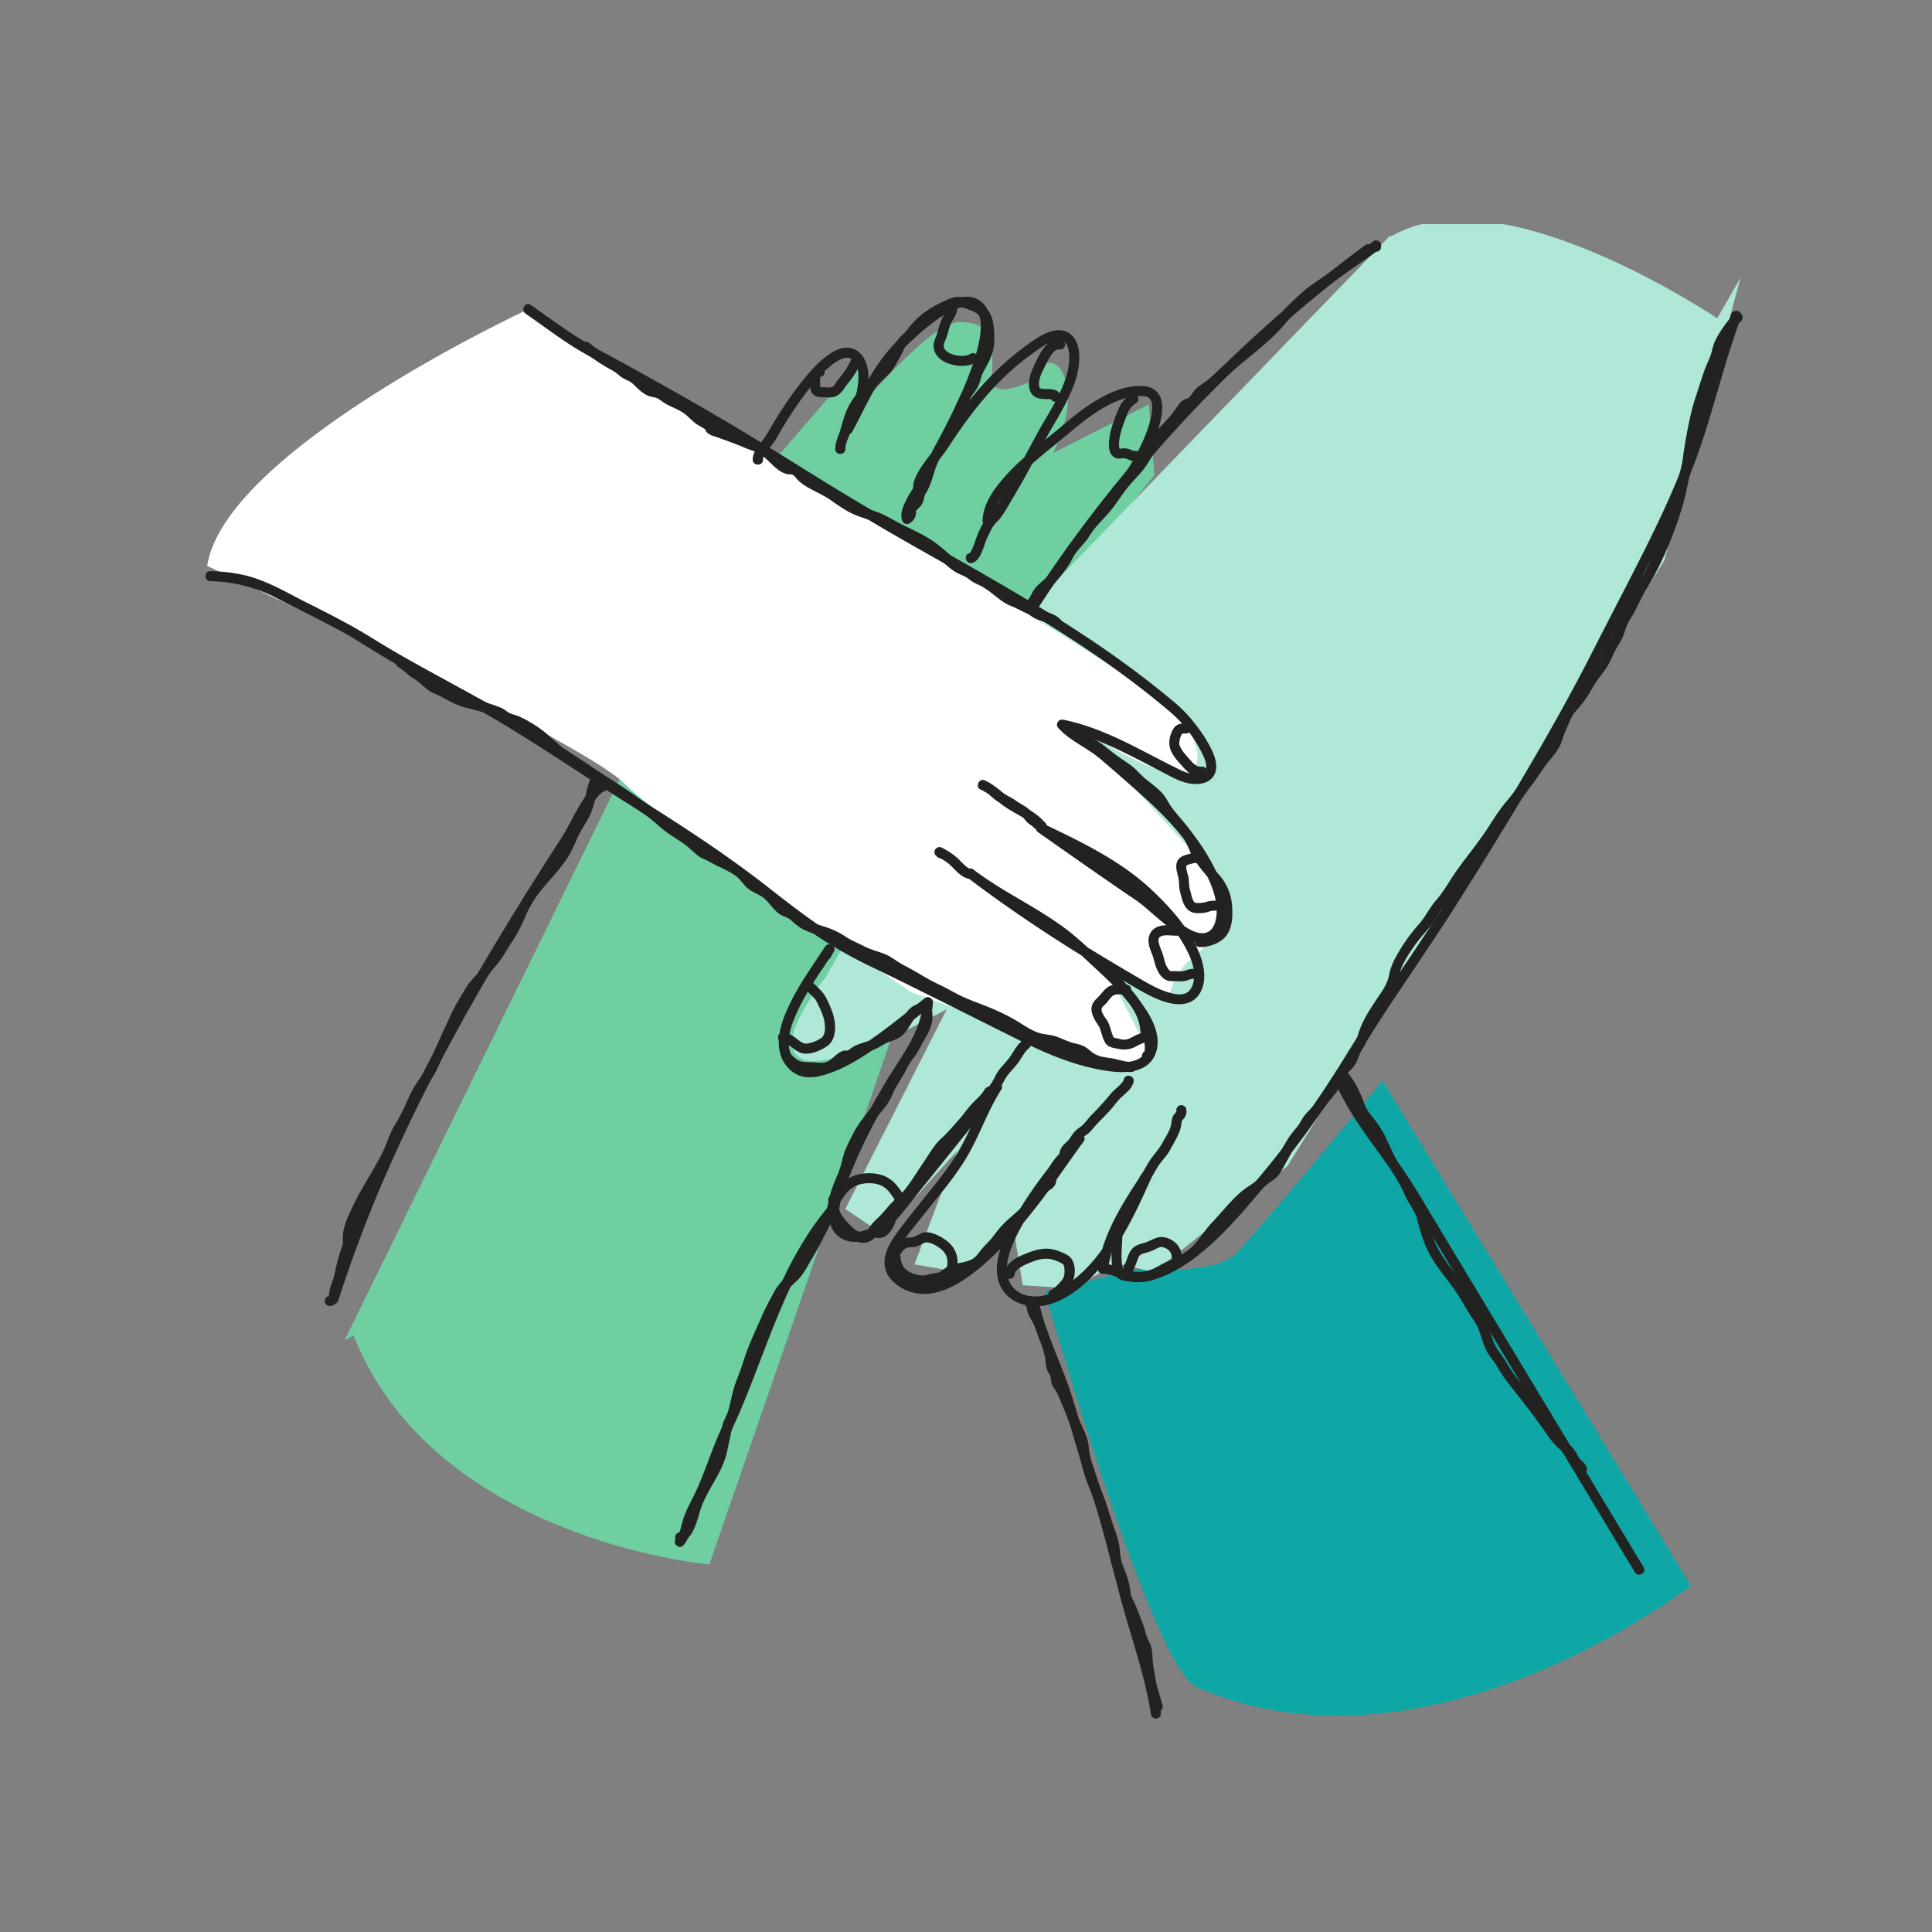 <svg xmlns="http://www.w3.org/2000/svg" width="181" height="181" fill="none"><rect width="100%" height="100%" fill="#808080" stroke="none"/><g clip-path="url(#a)"><path fill="#0FA6A6" d="M112.082 158.049c-4.212-1.848-14.207-37.066-14.207-37.066l8.726-2.112s7.13.634 9.175-1.418c2.043-2.053 13.748-16.211 13.748-16.211l28.889 47.311s-24.541 19.057-46.331 9.496Z"/><path fill="#6FCFA1" stroke="#6FCFA1" stroke-miterlimit="10" d="M33.398 124.424 73.36 42.936l6.728-7.763.94 3.145s6.457-7.55 8.764-7.63c2.306-.082 2.831.84 2.644 4.395-.19 3.555 4.569.986 4.569.986s1.285-3.305 2.335-.354-1.814 7.859-1.814 7.859l9.664-4.902.449 5.675-11.193 13.965-30.334 87.708s-25.614-2.423-32.714-21.596Z"/><path fill="#AFE8D9" stroke="#AFE8D9" stroke-miterlimit="10" d="M130.235 22.787 97.689 56.453 77.797 91.796s-5.677 7.029-1.64 7.104c4.037.077 13.735-5.598 13.735-5.598l-10.054 19.794 2.727 1.836 8.504-9.401-4.713 12.535 3.881.668 5.172-3.964.836 5.164 3.933.261 4.491-2.334 3.311.767 12.244-9.711 35.242-56.625 5.821-21.605c-.002.004-20.917-14.422-31.052-7.9Z"/><path fill="#fff" d="M19.405 53.019s35.076 16.355 39.047 20.346c3.972 3.99 26.867 19.567 26.867 19.567s17.637 6.502 19.138 6.768c1.501.265 3.281-.939 3.281-.939l-4.105-7.928 5.902 2.605s.208-2.267 2.518-3.997c3.38-2.536 1.592-7.534 1.592-7.534l-12.611-13.816s6.852 4.675 9.63 4.392c2.779-.282 1.207-3.76-.379-5.84-1.588-2.082-60.806-37.664-60.806-37.664S21.092 42.12 19.405 53.02Z"/><path fill="#222221" d="M127.905 22.958a129.805 129.805 0 0 0-7.054 5.615 129.43 129.43 0 0 0-6.582 6.036 128.8 128.8 0 0 0-6.169 6.506 129.991 129.991 0 0 0-5.697 6.919 127 127 0 0 0-5.8 8.21c-.331.51.49.982.819.474a125.997 125.997 0 0 1 10.651-14.143 128.646 128.646 0 0 1 12.556-12.569 126.98 126.98 0 0 1 6.876-5.58c.292-.22.586-.439.88-.657.205-.152.309-.406.17-.643-.119-.2-.443-.322-.65-.168ZM77.83 89.678a5.41 5.41 0 0 1 .283-.514c.322-.517-.489-.982-.819-.474-1.034 1.597-2.156 3.132-3.032 4.827-.834 1.615-1.776 3.758-1.037 5.573.311.762.961 1.449 1.759 1.71.707.231 1.501.115 2.199-.085 1.942-.551 3.716-1.734 5.35-2.88a64 64 0 0 0 2.795-2.09c.597-.468 1.312-1.05 1.843-1.457l-.713-.406c-.148 2.898-2.168 5.242-3.578 7.644-1.615 2.754-3.13 5.607-4.268 8.591-.465 1.219-1.052 2.594-.952 3.925.095 1.251.921 2.195 2.216 2.295 1.341.106 2.566-.619 3.512-1.495 1.12-1.04 2.022-2.323 2.975-3.508l7.377-9.176-.745-.57c-1.211 1.894-1.941 4.031-3.037 5.987-1.142 2.039-2.742 3.832-4.182 5.666-.73.929-1.483 1.855-2.136 2.838-.558.841-.973 1.876-.671 2.888.326 1.093 1.554 1.89 2.63 2.14 2.21.516 4.369-.854 6.004-2.172 2.161-1.744 3.967-3.909 5.656-6.093 1.492-1.928 2.832-3.959 4.278-5.919.316-.429-.393-.973-.745-.57-1.778 2.033-3.491 4.136-4.932 6.422-.68 1.081-1.325 2.206-1.823 3.382-.42.997-.735 2.103-.625 3.194.257 2.526 2.842 3.511 5.079 2.795 2.278-.732 4.094-2.656 5.466-4.526 1.634-2.223 2.778-4.753 3.902-7.255.245-.546-.476-.989-.819-.474-1.808 2.727-3.652 5.572-4.181 8.856-.047.295.122.596.457.594.766-.004 1.414.378 2.121.611.675.222 1.336.202 2.026.07 1.368-.261 2.652-.92 3.792-1.698 2.497-1.705 4.517-4.003 6.456-6.289 2.301-2.712 4.471-5.502 6.463-8.445 2.168-3.206 4.11-6.552 6.26-9.77 2.168-3.247 4.372-6.464 6.451-9.768a511.786 511.786 0 0 0 6.137-9.97c1.999-3.35 3.936-6.738 5.762-10.186 1.783-3.367 3.496-6.775 5.232-10.168 1.702-3.326 3.345-6.691 4.676-10.184 1.376-3.608 2.286-7.372 3.466-11.042.302-.938.614-1.875.935-2.808l-.931-.124-.023.322c-.043.603.904.601.948 0l.023-.322c.042-.555-.766-.602-.931-.124-1.258 3.653-2.244 7.38-3.421 11.058-1.137 3.553-2.676 6.964-4.33 10.308-1.638 3.309-3.374 6.57-5.042 9.864-1.747 3.45-3.62 6.838-5.564 10.18-3.861 6.636-7.907 13.196-12.223 19.55-1.097 1.615-2.196 3.227-3.254 4.868-1.025 1.59-1.992 3.214-3.006 4.809-2.014 3.168-4.147 6.272-6.529 9.183-1.873 2.29-3.785 4.611-5.98 6.605-1.068.968-2.225 1.864-3.519 2.516-.61.307-1.253.55-1.922.695a3.322 3.322 0 0 1-2.06-.166c-.663-.26-1.287-.515-2.013-.512l.457.595c.517-3.211 2.318-5.965 4.086-8.63l-.819-.474c-1.732 3.856-3.642 8.267-7.363 10.644-.951.608-2.096 1.067-3.246.879-1.03-.168-1.831-.841-2.038-1.87-.195-.961.097-1.992.451-2.882.434-1.091 1.043-2.133 1.659-3.132 1.433-2.328 3.16-4.458 4.96-6.513l-.745-.57c-2.718 3.683-5.176 7.556-8.533 10.723-1.434 1.355-3.32 2.984-5.403 3.102a3.266 3.266 0 0 1-2.358-.811c-.739-.645-.728-1.516-.3-2.355.507-.987 1.284-1.871 1.962-2.742 1.532-1.97 3.266-3.877 4.528-6.035 1.187-2.027 1.926-4.279 3.194-6.261.282-.442-.404-.994-.745-.57l-6.109 7.599c-1.01 1.256-2.007 2.524-3.032 3.769-.771.935-1.664 1.97-2.852 2.374-.61.209-1.4.301-1.949-.114-.409-.311-.526-.834-.528-1.317-.004-1.277.59-2.59 1.05-3.757 1.112-2.829 2.568-5.558 4.124-8.171 1.5-2.524 3.477-4.943 3.633-7.994.017-.327-.428-.624-.713-.406-2.763 2.118-5.44 4.507-8.661 5.93-1.204.533-2.767 1.031-3.683-.221-1.02-1.396-.1-3.507.56-4.853.896-1.829 2.1-3.465 3.204-5.17l-.818-.473a5.432 5.432 0 0 0-.283.513c-.257.536.56 1.014.825.467Z"/><path fill="#222221" d="M49.24 29.386c1.377.951 2.713 1.96 4.115 2.874 1.443.94 2.983 1.717 4.492 2.545 3.125 1.711 6.241 3.448 9.308 5.26 5.936 3.51 11.718 7.258 17.71 10.676 5.685 3.239 11.431 6.386 16.867 10.031 2.757 1.85 5.428 3.826 7.954 5.978 1.153.982 2.129 2.274 2.824 3.61.256.49.646 1.26.432 1.79-.06.149-.256.27-.493.324-.638.15-1.25-.043-1.825-.32-2.89-1.392-5.646-3.07-8.701-4.102a19.121 19.121 0 0 0-2.304-.625c-.467-.096-.785.429-.461.786 1.105 1.22 2.674 1.821 3.912 2.877a203.795 203.795 0 0 1 4.077 3.568c2.189 1.975 4.198 4.106 5.589 6.717.587 1.104 1.137 2.334 1.241 3.594.066.787-.076 2.205-1.05 2.427-.881.201-1.914-.583-2.574-1.057-.883-.636-1.677-1.38-2.507-2.082-1.361-1.15-2.934-2.083-4.397-3.099a903.607 903.607 0 0 1-5.692-3.98l-.477.813c3.154 1.507 6.413 3.025 9.101 5.291 1.833 1.546 3.565 3.416 4.7 5.534.493.918.953 2.043.747 3.104-.087.448-.29.929-.736 1.126-.447.2-.989.102-1.442-.02-1.114-.301-2.124-.91-3.11-1.488a226.07 226.07 0 0 1-4.67-2.791c-3.671-2.27-7.253-4.688-10.695-7.29l-.477.813c3.424 2.575 7.452 4.221 10.579 7.199 2.03 1.932 4.35 3.8 5.68 6.31.474.892.923 2.222.142 3.086-.718.795-2.126.68-3.082.56-2.56-.32-5.113-1.335-7.414-2.466-4.54-2.233-9.038-4.548-13.59-6.758-2.095-1.018-4.132-2.054-6.064-3.362-1.857-1.258-3.614-2.65-5.384-4.023-3.777-2.93-7.767-5.51-11.813-8.057-4.079-2.567-8.051-5.299-12.189-7.77-4.17-2.493-8.545-4.624-12.671-7.193-2.006-1.25-4.079-2.297-6.19-3.356-1.947-.976-3.78-2.107-5.934-2.584a15.53 15.53 0 0 0-3.063-.345c-.61-.013-.61.928 0 .94a13.88 13.88 0 0 1 6.268 1.611c2.107 1.11 4.277 2.116 6.356 3.277 1.077.602 2.1 1.288 3.156 1.924 1.073.645 2.157 1.27 3.25 1.881 2.16 1.21 4.361 2.348 6.508 3.578 4.293 2.458 8.366 5.253 12.536 7.904 4.175 2.654 8.396 5.225 12.32 8.24 1.803 1.385 3.573 2.809 5.427 4.127a40.941 40.941 0 0 0 6.008 3.535c4.67 2.25 9.285 4.606 13.926 6.913 2.496 1.241 5.152 2.375 7.921 2.832 1.199.198 2.57.322 3.695-.239 1.105-.55 1.515-1.773 1.338-2.934-.217-1.428-1.12-2.697-2.007-3.798-.979-1.215-2.103-2.31-3.246-3.372-1.217-1.133-2.411-2.273-3.768-3.243-1.764-1.262-3.68-2.293-5.53-3.425a33.915 33.915 0 0 1-2.688-1.806c-.487-.367-.957.45-.477.812 3.3 2.496 6.728 4.82 10.242 7.009a207.194 207.194 0 0 0 5.047 3.028c1.067.625 2.16 1.278 3.36 1.612 1.09.305 2.325.256 3.004-.77.654-.988.534-2.309.178-3.377-.84-2.506-2.788-4.678-4.694-6.458-2.896-2.705-6.53-4.439-10.076-6.136a.471.471 0 0 0-.477.813 869.382 869.382 0 0 0 8.053 5.613c.589.406 1.207.784 1.757 1.243.885.74 1.726 1.524 2.657 2.209.839.618 1.891 1.326 2.985 1.301 1.122-.024 1.861-.999 2.102-2.01.301-1.27-.05-2.628-.52-3.811-1.074-2.705-2.875-5.04-4.937-7.079-1.524-1.506-3.176-2.874-4.789-4.285-.77-.673-1.526-1.3-2.394-1.847-.839-.53-1.694-1.038-2.367-1.78l-.46.787c3.339.68 6.32 2.35 9.315 3.892 1.222.63 2.507 1.469 3.944 1.17.744-.156 1.269-.687 1.311-1.452.044-.787-.341-1.584-.712-2.254-.434-.784-.969-1.516-1.534-2.212a12.422 12.422 0 0 0-1.662-1.672 82.827 82.827 0 0 0-4.037-3.185c-5.42-4.02-11.282-7.386-17.15-10.712-2.974-1.685-5.951-3.363-8.883-5.12-3.108-1.86-6.16-3.813-9.255-5.696a294.801 294.801 0 0 0-9.578-5.556 361.018 361.018 0 0 0-4.888-2.683c-1.545-.831-2.997-1.785-4.424-2.8-.697-.497-1.39-.997-2.096-1.485-.502-.338-.976.476-.48.82Z"/><path fill="#222221" d="M31.696 121.822a124.043 124.043 0 0 1 3.967-10.646c1.476-3.478 3.1-6.896 4.83-10.257a204.922 204.922 0 0 1 5.63-10.182 318.39 318.39 0 0 1 6.247-10.139c.44-.687.913-1.36 1.32-2.065.25-.435.478-.883.713-1.325a26.74 26.74 0 0 1 .937-1.638c.293-.465.543-.854.94-1.215.034-.032.07-.062.106-.092-.082.067.034-.023.053-.036.038-.025.078-.045.117-.068.067-.035-.092.028.03-.01.58-.18.332-1.088-.251-.906-.46.143-.817.502-1.113.867a12.086 12.086 0 0 0-1.037 1.543c-.551.948-1.01 1.952-1.605 2.874a340.263 340.263 0 0 0-6.39 10.244 217.12 217.12 0 0 0-5.81 10.317 159.758 159.758 0 0 0-4.996 10.363 127.636 127.636 0 0 0-4.154 10.754c-.152.455-.3.91-.445 1.367-.188.578.727.826.911.25Zm39.785-78.75c0-.354.351-.775.598-1.086.24-.304.483-.603.67-.944a41.138 41.138 0 0 1 1.76-2.84c.407-.598.879-1.255 1.288-1.772.444-.56.91-1.106 1.42-1.608a10.34 10.34 0 0 1 .746-.666c.033-.025.065-.047.097-.072.053-.037.104-.075.16-.11a3.771 3.771 0 0 1 .528-.305l.09-.042c-.01.006-.1.04-.022.01a2.6 2.6 0 0 1 .353-.106l.085-.015c-.011.002-.118.004-.042.006.055.002.112-.008.167-.008.046 0 .191.029.036-.003.053.01.106.018.157.033.082.023.122.05.053.014.046.022.091.045.135.071.028.019.154.119.045.026.052.044.101.087.148.136.087.092.165.201.245.357.062.122.127.318.167.512.038.184.055.361.058.583.004.256-.011.512-.041.766a9.27 9.27 0 0 1-.326 1.465 13.11 13.11 0 0 1-1.02 2.485c-.286.534.53 1.01.819.474 1.49-2.78 2.744-5.798 5.054-8.034.683-.66 1.386-1.3 2.129-1.89.81-.644 1.789-1.33 2.752-1.635a3.536 3.536 0 0 1 .5-.122c.106-.02-.013-.006.093-.012.106-.005.212-.011.318-.005.027.002.15.015.1.007-.037-.005.101.02.135.03.046.012.09.027.133.042.108.034-.019-.015.053.022.047.025.095.051.14.08.036.022.144.108.061.037.066.054.123.117.184.177.081.08-.025-.044.02.024.03.043.06.085.086.13l.059.107c.011.023.07.162.024.05a2.845 2.845 0 0 1 .15.545c.004.026.01.052.013.079a4.623 4.623 0 0 1 .015.826 6.85 6.85 0 0 1-.07.667c-.168 1.08-.498 2.135-.871 3.16a33.656 33.656 0 0 1-1.119 2.692 76.198 76.198 0 0 1-1.595 3.224c-.414.794-.876 1.576-1.24 2.395-.296.665-.457 1.376-.716 2.055-.1.262-.224.538-.404.758l.745.096a.929.929 0 0 1-.074-.116c.043.075.007.022-.008-.032-.013-.045-.015-.126-.01-.03a1.926 1.926 0 0 1-.001-.149c0-.026.004-.05.006-.077-.002.019-.02.096 0 .006.01-.05.02-.096.032-.143.026-.1.081-.254.104-.309.178-.427.506-.916.802-1.324.292-.404.534-.7.845-1.099.36-.46.665-.96.991-1.446 1.615-2.4 3.385-4.693 5.57-6.612a24.99 24.99 0 0 1 1.727-1.386c.584-.427 1.196-.895 1.865-1.168a3.038 3.038 0 0 1 .555-.166c.105-.02-.004-.01.099-.013.05-.002.098-.006.148-.004.034 0 .18.015.07-.002a.957.957 0 0 1 .127.027c.028.007.184.066.072.015.074.032.142.073.208.118-.077-.054-.01-.007.021.025.036.037.072.073.106.113-.06-.072-.002-.002.02.032.022.035.045.071.064.109.024.043.045.088.066.133-.04-.09.011.034.023.068.03.09.055.182.076.275l.032.167c.004.017.013.092.002.006.003.03.007.058.009.088.021.235.027.47.015.707-.024.493-.11.954-.263 1.47-.457 1.538-1.321 2.94-2.125 4.318-.896 1.54-1.69 3.134-2.568 4.686-.434.767-.898 1.516-1.342 2.278-.29.496-.538 1.038-.924 1.47-.065.074-.19.2-.237.236-.055.041-.118.08-.179.11-.056.029-.028.016-.12.04l.598.454c.008-.416.12-.873.301-1.289.205-.472.516-.965.836-1.398.717-.97 1.602-1.82 2.5-2.622.872-.778 1.784-1.506 2.69-2.244.926-.754 1.817-1.551 2.795-2.244 1.16-.82 2.441-1.57 3.859-1.837a4.663 4.663 0 0 1 1.252-.063c-.077-.01.046.01.063.014.04.009.078.02.117.03.021.005.126.043.054.015-.072-.028.024.011.045.022l.082.047c.077.042.032.027.011.004.038.04.081.077.121.117.07.07-.006-.012-.002-.004.015.03.04.058.057.088l.044.083c-.002-.007.047.083 0 0 .021.068.045.134.062.203l.021.102c.012.056.013.101.004.011.007.081.015.16.017.241a3.838 3.838 0 0 1-.034.62c.011-.097-.002.008-.008.048a5.057 5.057 0 0 1-.055.293 9.214 9.214 0 0 1-.341 1.197c-.074.214-.155.426-.241.637-.087.215-.13.318-.238.551-.374.82-.802 1.618-1.283 2.38-.201.32-.414.634-.639.937-.025.031-.049.065-.074.097-.032.044.021-.026.021-.028-.013.017-.027.036-.042.053a3.764 3.764 0 0 1-.152.182c-.085.1-.174.198-.269.29l-.108.102c-.017.014-.038.03-.055.047-.051.052.105-.076.021-.017-.208.146-.307.41-.17.643.121.205.437.316.648.17.534-.377.929-.947 1.292-1.477a18.96 18.96 0 0 0 1.376-2.374c.425-.862.806-1.759 1.056-2.686.199-.738.358-1.58.142-2.333-.214-.75-.82-1.174-1.586-1.243-1.499-.137-3.017.485-4.287 1.217-1.291.741-2.445 1.685-3.575 2.645-.856.727-1.747 1.416-2.604 2.144-1.002.852-1.984 1.744-2.835 2.748-.758.895-1.484 1.92-1.744 3.081a4.143 4.143 0 0 0-.098.807c-.006.31.307.529.599.453.669-.17 1.12-.769 1.468-1.322.393-.623.75-1.272 1.126-1.905.982-1.652 1.84-3.364 2.777-5.038.89-1.591 1.886-3.132 2.547-4.838.417-1.078.661-2.264.483-3.42-.146-.953-.762-1.801-1.806-1.818-.627-.01-1.245.257-1.78.558-.733.416-1.412.94-2.077 1.456-2.48 1.926-4.501 4.306-6.288 6.868-.457.656-.89 1.328-1.338 1.988-.04.058-.082.115-.123.171l-.06.077c.031-.037-.064.083-.083.108-.17.214-.339.43-.508.647-.35.453-.69.918-.968 1.418-.248.448-.497.978-.47 1.503.011.242.076.49.224.688.163.217.532.354.744.096.486-.594.713-1.326.939-2.046.104-.331.2-.67.34-.988.186-.42.42-.822.632-1.226.69-1.317 1.38-2.636 2.013-3.98.904-1.92 1.764-3.922 2.181-6.007.19-.948.337-2.03.011-2.968-.324-.933-1.146-1.54-2.156-1.499-1.134.047-2.203.67-3.11 1.296-.933.642-1.795 1.38-2.622 2.152a17.348 17.348 0 0 0-2.733 3.235c-.907 1.396-1.645 2.89-2.405 4.368a62.15 62.15 0 0 1-.583 1.114l.818.474c.421-.789.768-1.622 1.04-2.47.296-.922.526-1.919.47-2.891-.047-.832-.323-1.69-1.032-2.194-.457-.325-1.037-.372-1.567-.222-.603.172-1.132.544-1.608.937-.559.463-1.057.995-1.527 1.546-1.016 1.193-1.912 2.487-2.745 3.811a37.065 37.065 0 0 0-.917 1.537c-.19.339-.413.636-.652.94-.375.478-.788 1.009-.79 1.645.017.603.965.603.965-.002Zm6.041 70.079c-2.832 3.38-4.621 7.452-6.224 11.512-.806 2.04-1.566 4.1-2.392 6.134-.393.963-.8 1.92-1.238 2.862-.542 1.165-.997 2.363-1.45 3.565-.25.664-.502 1.328-.784 1.979-.283.649-.61 1.271-.925 1.903a8.275 8.275 0 0 0-.633 1.658c-.114.449-.214 1.015-.53 1.35-.418.442.251 1.108.67.666.686-.726.663-1.774 1.048-2.641.25-.564.55-1.106.82-1.661.29-.591.545-1.198.787-1.808.47-1.177.883-2.375 1.372-3.545.433-1.035.927-2.045 1.363-3.079 1.698-4.03 3.051-8.204 4.971-12.141 1.05-2.153 2.271-4.245 3.816-6.088.163-.196.193-.474 0-.666-.17-.168-.506-.198-.671 0Zm31.228 47.256c-.396-2.65-1.185-5.217-1.95-7.779-.747-2.496-1.389-5.019-2.051-7.539a114.784 114.784 0 0 0-1.054-3.808c-.373-1.249-.809-2.475-1.22-3.713-.806-2.426-1.435-4.905-2.24-7.332-.89-2.682-2.214-5.208-2.84-7.975-.132-.591-1.048-.341-.913.25a24.075 24.075 0 0 0 1.126 3.549c.47 1.187.991 2.351 1.415 3.557.848 2.398 1.479 4.863 2.243 7.287.388 1.236.839 2.449 1.228 3.685a92.214 92.214 0 0 1 1.088 3.794c.674 2.526 1.29 5.069 2.029 7.579.846 2.87 1.78 5.729 2.224 8.696.037.252.358.389.583.329.271-.075.37-.327.332-.58Zm45.234-13.577-5.615-9.32-5.592-9.279-5.615-9.321c-.933-1.546-1.863-3.092-2.796-4.64-.883-1.465-1.736-2.951-2.695-4.368-1.77-2.612-3.807-5.073-5.255-7.889a17.652 17.652 0 0 1-.491-1.03c-.103-.234-.446-.286-.648-.17-.243.141-.273.41-.171.644 1.272 2.896 3.281 5.4 5.093 7.973.945 1.343 1.796 2.737 2.644 4.142l2.795 4.641 5.616 9.32 5.615 9.32 5.591 9.279.705 1.17c.313.521 1.132.049.819-.472Z"/><path fill="#222221" d="M54.581 32.824a16.192 16.192 0 0 0 2.225 1.569c.366.212.747.382 1.068.658.17.147.344.292.543.403.184.101.383.176.565.282.322.186.569.485.84.732.309.28.652.534 1.054.665.218.072.46.074.67.166.171.073.325.194.473.3.358.259.742.443 1.146.623.385.174.752.365 1.08.63.341.28.631.614.993.868.154.107.319.195.482.29.085.048.17.097.254.152.028.019.055.041.085.058.02.017.038.032.057.05-.038-.069-.047-.078-.026-.031-.016.198.305.42.447.493.214.109.453.162.676.242.846.305 1.685.6 2.512.954.405.173.841.301 1.237.495.32.158.597.368.86.607.582.529 1.233 1.317 2.066 1.404.152.015.296-.01.425.077.14.094.25.252.362.378.271.303.612.543.963.748.728.424 1.499.74 2.193 1.223.763.532 1.484 1.06 2.355 1.409.848.34 1.735.547 2.546.976.394.21.777.437 1.173.642.404.21.826.383 1.236.587.801.398 1.633.84 2.327 1.408.673.55 1.257 1.21 1.998 1.676.364.23.784.352 1.146.587.177.113.332.254.512.363.193.117.4.21.605.305.74.352 1.315.884 1.965 1.37.328.244.67.449 1.052.6.4.157.766.362 1.152.55.192.093.387.168.565.285.154.101.296.216.459.3.326.172.682.262 1.03.373.325.104.592.24.812.504.163.196.5.168.67 0 .196-.194.166-.468 0-.666-.26-.312-.604-.515-.983-.66-.305-.119-.633-.179-.934-.307-.35-.15-.635-.415-.988-.571-.419-.188-.805-.433-1.232-.604a4.655 4.655 0 0 1-1.01-.53c-.303-.219-.582-.467-.875-.697a6.117 6.117 0 0 0-1.06-.69 8.02 8.02 0 0 1-1.158-.666c-.352-.252-.767-.378-1.14-.592-.363-.21-.677-.484-.984-.762-.67-.608-1.329-1.17-2.104-1.642-.798-.488-1.641-.854-2.472-1.276-.807-.41-1.565-.904-2.426-1.205-.871-.305-1.757-.544-2.545-1.037-.737-.46-1.399-1.03-2.174-1.433-.69-.36-1.474-.643-2.003-1.234-.275-.307-.557-.623-.987-.692-.179-.03-.37.002-.535-.075a2.422 2.422 0 0 1-.5-.337c-.59-.491-1.098-1.09-1.782-1.456-.386-.207-.813-.327-1.219-.497-.43-.178-.852-.374-1.288-.545-.425-.166-.863-.292-1.29-.45a10.83 10.83 0 0 0-.587-.205c-.041-.013-.083-.03-.127-.04-.024-.005-.155-.039-.06-.001.038.015.026.058.002-.013a.675.675 0 0 0-.148-.258c-.27-.305-.677-.463-1.014-.68-.343-.22-.61-.552-.927-.808a5.344 5.344 0 0 0-1.135-.705c-.385-.177-.78-.339-1.128-.581-.373-.262-.709-.478-1.163-.574a1.908 1.908 0 0 1-.965-.5c-.296-.27-.565-.569-.897-.794-.34-.234-.733-.346-1.05-.621-.345-.301-.716-.499-1.114-.724a14.28 14.28 0 0 1-2.18-1.505c-.195-.164-.477-.19-.67 0-.17.165-.198.498 0 .662ZM55.9 73.6c.474-.093.62-.496.562-.925-.054-.38-.558-.41-.793-.207-.284.247-.43.623-.534.973-.112.376-.2.76-.279 1.143-.095.457-.193.909-.402 1.33-.212.427-.47.83-.71 1.24-.478.816-.783 1.72-1.263 2.534-.432.737-1.012 1.384-1.57 2.027-.567.653-1.142 1.306-1.627 2.022-.508.749-.819 1.575-1.192 2.391-.373.818-.893 1.55-1.36 2.318a15.1 15.1 0 0 1-.725 1.11c-.256.346-.566.646-.824.99-.247.332-.442.69-.73.988a5.944 5.944 0 0 0-.813 1.038c-.5.822-1.004 1.646-1.412 2.52-.432.925-.853 1.854-1.275 2.781-.404.886-.753 1.827-1.278 2.651-.252.396-.532.773-.784 1.17a10.05 10.05 0 0 0-.632 1.213c-.388.846-.76 1.693-1.262 2.483s-.728 1.713-1.145 2.545c-.45.899-.96 1.766-1.47 2.633-.495.841-.984 1.689-1.393 2.575-.398.862-.87 1.825-.872 2.792 0 .197.023.402-.01.6-.04.244-.15.485-.225.72a17.74 17.74 0 0 0-.385 1.4c-.106.457-.17.916-.337 1.354-.137.357-.267.688-.31 1.068-.016.156-.014.185-.05.324-.002.009-.029.088-.002.021-.015.037-.027.024-.01.028.023.005-.024-.004-.007.005-.023-.013.138-.045-.014-.022-.253.037-.392.354-.331.579.074.269.33.367.584.329.36-.054.6-.355.693-.688.044-.154.057-.316.074-.476.002-.021.025-.199.01-.109.013-.081.036-.158.06-.237.137-.421.326-.815.412-1.253.094-.493.208-.98.343-1.463.128-.461.339-.922.416-1.394.076-.455-.01-.91.105-1.362.235-.914.678-1.808 1.116-2.641.929-1.766 2.113-3.414 2.849-5.276.165-.418.31-.845.52-1.243.215-.409.484-.787.698-1.197.432-.833.749-1.728 1.215-2.545.465-.812 1.063-1.523 1.452-2.379l1.26-2.773c.421-.918.819-1.849 1.31-2.733.237-.425.487-.843.74-1.258.227-.375.437-.719.744-1.033.324-.33.563-.696.824-1.074.237-.34.531-.63.787-.956.551-.705.968-1.495 1.46-2.242.519-.79.888-1.621 1.262-2.485.337-.78.807-1.484 1.345-2.142.542-.664 1.126-1.29 1.666-1.958.28-.346.557-.7.796-1.076.264-.414.47-.858.673-1.304.195-.43.386-.861.62-1.273.235-.414.494-.813.716-1.234.432-.822.557-1.71.786-2.6.073-.28.14-.622.36-.812-.263-.07-.528-.14-.792-.207-.017-.072.01-.126.082-.162.106-.077.112-.102.019-.07-.25.051-.396.346-.332.58.08.265.34.383.592.335Zm22.653 39.562v-.786h-.948c.059.474-.195.927-.386 1.345-.253.549-.554 1.07-.82 1.612a35.804 35.804 0 0 1-1.779 3.197c-.324.518-.752.905-1.19 1.325a5.173 5.173 0 0 0-1.037 1.418c-.284.551-.591 1.083-.847 1.65-.252.555-.495 1.115-.743 1.672a38.559 38.559 0 0 0-.762 1.798c-.225.583-.402 1.181-.606 1.772-.215.619-.476 1.223-.67 1.847-.177.578-.282 1.172-.431 1.757-.074.284-.148.578-.28.841-.132.273-.27.54-.35.835-.153.57-.256 1.161-.38 1.736-.132.613-.272 1.225-.531 1.8-.237.527-.522 1.031-.806 1.535-.565.997-1.076 1.987-1.4 3.087-.124.419-.256.873-.434 1.245a3.41 3.41 0 0 1-.152.288c-.042.07-.12.184-.125.194-.025.03-.051.06-.078.088-.013.013-.116.107-.085.083.05-.04-.063.039-.057.038a.667.667 0 0 1-.074.039c.05-.021.05-.021-.002-.004-.578.186-.33 1.095.252.907.83-.267 1.194-1.185 1.452-1.934.127-.367.227-.743.341-1.113.146-.472.353-.918.58-1.357.567-1.087 1.262-2.116 1.675-3.276.219-.612.323-1.255.47-1.885.133-.564.19-1.164.452-1.687.286-.572.441-1.172.581-1.793a14.01 14.01 0 0 1 .53-1.834c.458-1.223.822-2.479 1.334-3.681.487-1.149.97-2.325 1.555-3.429.144-.273.302-.536.442-.811.129-.248.256-.508.434-.726.394-.483.921-.843 1.314-1.326.435-.534.737-1.147 1.087-1.736.362-.604.715-1.21 1.02-1.844.309-.641.661-1.26.96-1.905.247-.542.564-1.147.488-1.763-.03-.252-.195-.47-.474-.47a.477.477 0 0 0-.474.47c.002.262 0 .525 0 .787.006.598.954.6.954-.006Z"/><path fill="#222221" d="M73.454 99.446c.308.308.641.605 1.045.778.428.185.86.196 1.32.213.501.019 1 .088 1.498.024.499-.064.878-.301 1.257-.615.14-.116.276-.24.426-.346.072-.05.188-.143.275-.16.057-.01.151.02.22.015.284-.017.504-.178.718-.346.186-.144.387-.24.608-.32.51-.18 1.035-.304 1.513-.57.214-.12.42-.255.638-.368.22-.115.457-.184.69-.27.432-.157.83-.38 1.128-.738.231-.279.415-.59.605-.896.174-.282.34-.553.574-.733a.763.763 0 0 1 .34-.158c.054-.014.09-.014.18-.015.056-.002.185.022.238-.002-.148.068-.288-.185-.35-.264.009.012.02.127.003.014.012.079.023.16.03.24a2.3 2.3 0 0 1-.037.73c-.114.52-.406.963-.67 1.418-.253.439-.433.932-.748 1.334a8.81 8.81 0 0 0-.872 1.326c-.25.474-.512.935-.8 1.388-.27.431-.449.892-.678 1.342-.214.421-.506.784-.813 1.141-.355.412-.703.83-1.026 1.268-.331.45-.635.92-.887 1.418-.257.51-.53 1.035-.737 1.569-.185.476-.26.984-.413 1.471-.15.478-.354.937-.546 1.402-.364.887-.695 1.852-.464 2.817.121.506.41.916.737 1.311.298.358.612.702.98.99.41.32.874.568 1.408.575a1.448 1.448 0 0 0 1.287-.72c.093-.152.169-.301.286-.436.182-.211.385-.401.588-.593.39-.372.707-.798 1.073-1.191.331-.355.727-.639 1.051-1.004.319-.359.597-.753.872-1.146.66-.942 1.287-1.901 1.924-2.859.153-.231.3-.474.47-.692.153-.196.345-.361.53-.527.387-.344.711-.716 1.049-1.106.384-.44.78-.865 1.135-1.331a9.586 9.586 0 0 1 1.02-1.154c.356-.34.697-.696.938-1.128.295-.531-.523-1.005-.819-.474-.228.41-.563.718-.898 1.042-.387.37-.711.781-1.033 1.206-.34.447-.734.85-1.101 1.275a11.82 11.82 0 0 1-1.045 1.078c-.4.359-.693.777-.99 1.222l-.949 1.436c-.557.84-1.1 1.732-1.774 2.49-.324.365-.72.649-1.051 1.005-.347.372-.643.78-1.013 1.132-.358.34-.739.683-.989 1.115-.078.134-.129.277-.265.35-.182.102-.404.075-.593.01-.393-.136-.715-.457-.993-.749-.3-.314-.628-.656-.814-1.051-.375-.807-.01-1.74.296-2.506.178-.446.375-.882.534-1.336.165-.474.249-.97.4-1.448.162-.5.434-.984.666-1.456.239-.489.527-.952.843-1.394.576-.807 1.334-1.495 1.833-2.353.258-.442.415-.929.68-1.367.271-.446.548-.881.79-1.343.232-.444.463-.894.781-1.285.341-.418.567-.87.815-1.341.249-.472.544-.909.747-1.405.197-.484.28-1.024.218-1.543-.046-.376-.099-.809-.597-.852a2.04 2.04 0 0 0-1.052.179c-.663.32-1.004 1.025-1.38 1.612-.183.286-.343.508-.672.68-.415.219-.882.313-1.295.546-.214.12-.42.256-.64.369-.235.12-.493.19-.745.269a7.68 7.68 0 0 0-.741.265c-.249.107-.438.245-.652.405-.04.03-.103.082-.14.094-.1.028-.236-.017-.344.005-.223.045-.435.171-.62.305-.327.237-.627.598-1.01.749-.382.15-.871.07-1.27.043-.403-.026-.83.017-1.218-.113-.313-.105-.603-.378-.85-.624-.422-.435-1.09.23-.663.662Zm10.074 18.426.178.036-.332-.329c.065.195.067.397.099.598.028.184.085.359.153.532.154.39.357.722.69.986.601.476 1.507.801 2.282.737.366-.03.747-.182 1.084-.227.355-.049.673-.091.97-.307.332-.239.643-.435 1.04-.553.365-.109.74-.179 1.106-.284.42-.12.815-.28 1.15-.564.28-.237.484-.548.717-.828.273-.325.585-.617.862-.941.28-.331.525-.688.808-1.017.538-.627 1.188-1.142 1.796-1.697.307-.28.61-.572.868-.899.252-.318.448-.672.679-1.003.115-.163.25-.325.41-.447.162-.124.348-.211.503-.348.175-.156.304-.36.351-.589.042-.201.011-.412.053-.609.078-.377.404-.766.648-1.054.313-.368.664-.703 1.007-1.044l-.671-.666-.364.362c-.432.428.239 1.092.671.665l.364-.361c.432-.429-.237-1.093-.671-.666-.573.567-1.166 1.131-1.581 1.825-.214.357-.347.7-.364 1.117-.006.121.01.22-.064.309-.097.116-.277.18-.398.271-.626.459-.887 1.173-1.384 1.741-.529.604-1.165 1.103-1.757 1.644-.29.266-.568.542-.82.843-.262.312-.493.647-.757.958-.267.316-.572.598-.84.912-.221.261-.41.553-.663.788-.506.472-1.349.493-1.984.694-.402.128-.78.309-1.116.564-.112.085-.239.173-.338.2-.036.009-.138.03-.138.028-.019.004-.161.019-.22.026-.383.051-.758.228-1.145.219a2.784 2.784 0 0 1-1.074-.269c-.337-.16-.622-.371-.777-.715a2.138 2.138 0 0 1-.167-.512c-.036-.226-.036-.453-.108-.673-.05-.151-.167-.296-.332-.329l-.178-.036c-.25-.051-.511.071-.584.329-.056.237.088.532.338.583ZM37.306 62.484c.546.314.954.809 1.501 1.123.518.295.891.754 1.378 1.089.243.167.514.282.783.4.314.142.61.313.913.474.56.3 1.138.569 1.754.729.655.17 1.315.327 1.961.532.313.1.633.2.935.329.27.117.47.325.727.463.267.14.561.205.845.303.32.109.622.28.914.447.552.32 1.084.66 1.57 1.076.467.4.91.832 1.396 1.213.55.433 1.154.783 1.738 1.167 1.198.788 2.386 1.582 3.597 2.349.595.376 1.17.786 1.742 1.196.567.407 1.158.785 1.713 1.208.539.41 1.022.886 1.56 1.294.544.412 1.134.754 1.695 1.142.542.374.976.873 1.512 1.254.216.155.459.219.69.335.307.155.599.335.91.486.574.274 1.163.543 1.696.895.462.307.718.764 1.107 1.142.434.425 1.014.574 1.5.918.482.338.799.869 1.216 1.275.206.201.435.391.708.493.28.105.499.188.728.391.463.408.868.758 1.446 1.003.573.242 1.172.41 1.757.615.64.224 1.149.577 1.727.914.564.327 1.173.596 1.76.882.641.312 1.36.422 1.998.736.582.284 1.075.709 1.66.993.601.291 1.154.664 1.725 1.008.58.35 1.194.611 1.795.92.6.308 1.186.647 1.797.937 1.25.59 2.592.968 3.837 1.576 1.183.577 2.224 1.48 3.488 1.888.564.183 1.163.168 1.722.377.62.231 1.193.485 1.839.645.608.148.97.59 1.491.897.599.354 1.238.346 1.898.478.314.062.614.18.928.246.328.068.662.102.997.111.61.017.61-.923 0-.94-.669-.02-1.258-.27-1.912-.363-.654-.094-1.211-.147-1.748-.563-.227-.177-.447-.378-.703-.517-.286-.158-.604-.235-.921-.307-.646-.148-1.215-.477-1.844-.673-.553-.173-1.14-.147-1.685-.365-.604-.243-1.162-.613-1.713-.954-1.17-.724-2.4-1.25-3.684-1.74-.643-.244-1.284-.487-1.898-.799-.602-.307-1.188-.647-1.798-.939a18.244 18.244 0 0 1-1.717-.916c-.588-.363-1.19-.675-1.797-1.006-.56-.305-1.027-.719-1.624-.96-.647-.26-1.314-.41-1.935-.73-.601-.308-1.234-.556-1.797-.932a7.178 7.178 0 0 0-1.685-.828c-.58-.201-1.184-.355-1.742-.619-.536-.252-.887-.703-1.366-1.038-.239-.167-.512-.207-.762-.338-.247-.132-.447-.394-.627-.6-.4-.46-.776-.915-1.318-1.218-.51-.284-.959-.46-1.334-.921-.373-.461-.75-.832-1.266-1.138-.54-.322-1.116-.578-1.681-.856-.28-.14-.544-.318-.828-.444-.271-.12-.495-.215-.726-.408-.514-.435-.986-.88-1.55-1.257-.55-.367-1.124-.701-1.636-1.123-.536-.442-1.042-.918-1.613-1.318-.557-.392-1.114-.777-1.668-1.174-1.158-.828-2.378-1.552-3.56-2.344-.594-.399-1.186-.805-1.786-1.196-.56-.365-1.134-.696-1.645-1.127-.472-.397-.912-.828-1.392-1.215-.5-.404-1.046-.752-1.607-1.068a7.283 7.283 0 0 0-.88-.427c-.287-.113-.606-.157-.869-.322-.216-.134-.394-.301-.627-.408a10.274 10.274 0 0 0-1.048-.386 27.255 27.255 0 0 0-1.9-.525c-.644-.16-1.226-.417-1.808-.733-.513-.279-1.122-.478-1.593-.82-.236-.172-.436-.386-.654-.576a5.451 5.451 0 0 0-.821-.57c-.508-.3-.887-.773-1.403-1.068-.532-.296-1.01.517-.483.82Zm64.124 7.238c.385.194.766.384 1.117.636.366.263.71.553 1.065.83.373.29.754.567 1.146.834.357.241.726.467 1.032.772.288.288.553.587.869.844.336.273.687.529 1.013.813.303.261.578.538.79.878.235.378.453.753.728 1.104.498.636 1.061 1.223 1.525 1.883.239.34.449.698.616 1.08.167.38.307.775.539 1.123.5.76 1.099 1.447 1.698 2.127.475.542.796 1.27.9 1.98.059.398.047.827.03 1.23-.017.393-.085.782-.295 1.12-.361.585-1.16.817-1.812.811-.611-.004-.611.937 0 .94.746.006 1.548-.233 2.134-.699.688-.547.904-1.45.925-2.285.02-.854-.059-1.665-.398-2.457a4.966 4.966 0 0 0-.658-1.115c-.284-.362-.616-.68-.9-1.043-.277-.353-.561-.713-.808-1.087-.252-.383-.396-.822-.587-1.237-.375-.811-.957-1.505-1.532-2.184-.271-.322-.553-.638-.797-.98-.26-.362-.448-.768-.719-1.123-.557-.732-1.362-1.187-2.026-1.808-.375-.352-.692-.737-1.116-1.04-.455-.324-.927-.62-1.374-.954-.44-.327-.859-.683-1.298-1.014-.419-.316-.863-.558-1.331-.793-.54-.273-1.02.54-.476.814Zm-5.464-12.511c.62.164 1.054-.329 1.34-.803.125-.209.232-.429.36-.636.025-.04.052-.079.078-.118l-.019.026.082-.083c.146-.144.3-.284.45-.42.638-.577 1.145-1.218 1.648-1.91.24-.331.43-.657.61-1.023.169-.348.398-.621.654-.907.275-.307.551-.615.785-.956.217-.318.409-.643.659-.938.51-.602 1.082-1.146 1.567-1.768.493-.632.922-1.31 1.416-1.942.487-.622 1.069-1.16 1.554-1.785.486-.626.829-1.316 1.232-1.992.41-.684.918-1.237 1.469-1.81.284-.293.544-.607.79-.93.12-.156.234-.316.347-.478.091-.13.177-.314.294-.421.123-.111.301-.068.442-.145.168-.092.329-.249.453-.395.229-.271.398-.612.682-.836.305-.24.644-.434.946-.68.312-.256.608-.529.904-.804a38.482 38.482 0 0 1 1.908-1.66c1.298-1.06 2.608-2.1 3.702-3.375.265-.31.515-.63.799-.922.275-.28.571-.543.859-.812.299-.28.58-.578.898-.837.305-.249.639-.463.969-.68.707-.464 1.378-.974 2.068-1.463.729-.517 1.466-1.023 2.198-1.54.354-.252.709-.506 1.058-.766l-.696-.53c-.008.043-.013.086-.021.128-.042.25.067.506.332.579.225.062.542-.077.584-.33l.02-.127c.031-.19-.005-.373-.17-.495-.138-.103-.375-.149-.527-.038-1.287.956-2.627 1.84-3.919 2.784-.605.442-1.225.856-1.843 1.277-.617.422-1.135.92-1.679 1.426a18.317 18.317 0 0 0-1.518 1.584 16.646 16.646 0 0 1-1.49 1.552c-1.152 1.052-2.437 1.952-3.587 3.008-.592.541-1.156 1.134-1.812 1.604-.32.23-.656.41-.91.719-.222.269-.39.611-.684.814.079-.02.159-.043.239-.064-.489.04-.829.254-1.1.655-.242.36-.492.715-.769 1.048-.557.667-1.207 1.23-1.708 1.948-.481.69-.815 1.467-1.3 2.156-.485.686-1.107 1.249-1.632 1.902-.544.679-1.006 1.416-1.54 2.1-.518.665-1.149 1.231-1.672 1.891-.281.356-.495.755-.771 1.11-.254.323-.546.615-.812.93-.293.35-.468.727-.676 1.128-.201.385-.49.731-.749 1.081-.288.39-.603.745-.959 1.075-.31.287-.665.554-.906.908-.167.246-.288.521-.445.773-.087.14-.104.162-.209.27-.01.01-.081.065-.034.033.048-.032-.043.023-.053.026.095-.04.027-.013.006-.013.03-.002.155.011.062-.013-.59-.154-.843.754-.254.91Zm-16.771-15.14c0-.527.29-.999.436-1.495.163-.555.284-1.127.51-1.661.415-.992 1.154-1.8 1.869-2.587.358-.393.716-.765 1.106-1.126.436-.401.717-.871.997-1.385.13-.235.266-.464.385-.705.129-.262.245-.546.423-.779.136-.177.32-.316.477-.474.186-.188.33-.412.499-.615a7.486 7.486 0 0 1 2.164-1.793c.417-.231.857-.46 1.31-.617.386-.133.646-.08 1.075.064.407.138.862.282 1.192.57.352.307.48.79.523 1.238.026.256.028.514.028.77 0 .28.023.571-.017.848-.07.481-.263.944-.493 1.369-.153.284-.32.562-.455.856-.13.282-.214.574-.305.869-.178.58-.606.999-.881 1.53-.3.578-.546 1.19-.802 1.79-.11.256-.172.527-.275.784-.132.339-.238.598-.187.97.034.253.36.39.584.33.274-.075.365-.325.331-.58-.007-.05.07-.191.091-.246.051-.124.106-.246.15-.374.087-.26.17-.514.282-.764.245-.55.453-1.125.758-1.647.133-.228.3-.43.448-.646.174-.254.297-.528.392-.82.085-.267.146-.543.27-.795.128-.266.278-.522.418-.781.267-.497.49-1.029.586-1.588.098-.568.08-1.19.034-1.764-.044-.55-.15-1.129-.459-1.599-.322-.487-.811-.777-1.342-.995-.464-.192-.96-.387-1.47-.41-.484-.02-.927.184-1.356.378-.964.438-1.87.978-2.638 1.714-.371.355-.678.754-.999 1.153-.174.216-.403.38-.583.588-.203.234-.349.5-.486.775-.26.525-.53 1.06-.845 1.554-.293.461-.764.766-1.127 1.164-.867.948-1.807 1.902-2.38 3.063-.31.626-.482 1.292-.67 1.96-.18.641-.515 1.228-.515 1.909 0 .604.947.606.947 0Zm25.003 73.645c-.006 1.012-.141 2.049.017 3.055.115.732.559 1.191 1.311 1.251.756.06 1.615.16 2.352-.062.427-.13.817-.38 1.206-.593.451-.244.917-.411 1.383-.62a6.528 6.528 0 0 0 2.286-1.723c.263-.318.498-.659.743-.992.301-.408.652-.761.995-1.136.659-.72 1.281-1.48 1.986-2.159.673-.649 1.478-1.116 2.183-1.729.294-.256.654-.438.933-.711.328-.323.547-.769.771-1.166.434-.773.823-1.576 1.338-2.3.25-.352.569-.651.809-1.011.264-.393.457-.776.793-1.119.297-.303.549-.634.792-.982.301-.43.633-.814.97-1.217.576-.69.772-1.58 1.429-2.227.309-.303.54-.602.688-1.01.148-.412.285-.734.531-1.098.224-.333.32-.678.438-1.058a7.05 7.05 0 0 1 .57-1.307c.448-.82.99-1.584 1.496-2.368.231-.357.468-.717.625-1.112.159-.398.182-.82.303-1.226.279-.935.925-1.862 1.484-2.652.552-.78 1.266-1.432 1.786-2.233.24-.37.435-.773.716-1.116.305-.372.633-.707.906-1.108.536-.79 1.001-1.615 1.565-2.386.597-.817 1.223-1.612 1.818-2.43.569-.785 1.04-1.622 1.586-2.42.52-.758 1.168-1.43 1.721-2.165a57.005 57.005 0 0 0 1.884-2.612c.483-.725 1.151-1.33 1.535-2.118.182-.375.269-.78.43-1.161.19-.446.385-.89.577-1.336.183-.434.494-.748.798-1.1.322-.37.6-.78.866-1.193.246-.383.453-.79.712-1.166.294-.425.622-.824.912-1.253a6.42 6.42 0 0 0 .616-1.154c.205-.493.476-.918.743-1.377.223-.384.371-.781.5-1.202.129-.424.322-.749.555-1.123.516-.826.859-1.74 1.371-2.568 1.008-1.63 1.838-3.422 2.522-5.212.362-.946.686-1.92.963-2.895.281-.984.432-1.992.688-2.98.256-.987.294-2.027.495-3.028.201-.999.375-2.003.659-2.983.296-1.022.692-2.013 1.014-3.025.139-.436.336-.833.508-1.257.176-.434.22-.902.385-1.339.337-.893 1.025-1.738 1.658-2.441.406-.452-.263-1.118-.671-.666-.638.713-1.22 1.493-1.667 2.34-.196.37-.309.752-.406 1.159-.116.481-.326.891-.514 1.346-.375.913-.644 1.893-.962 2.827-.321.94-.544 1.9-.738 2.875a41.926 41.926 0 0 0-.502 2.985c-.061.493-.178.96-.309 1.437-.133.481-.187.976-.29 1.463-.411 1.928-1.129 3.828-1.961 5.611-.406.867-.751 1.767-1.246 2.589a33.24 33.24 0 0 0-1.366 2.46c-.377.764-.872 1.418-1.12 2.24a4.81 4.81 0 0 1-.548 1.18c-.273.442-.479.882-.686 1.358-.371.846-1.001 1.527-1.511 2.289-.542.81-.987 1.629-1.635 2.368-.603.687-.895 1.531-1.257 2.355-.166.382-.248.796-.436 1.168-.204.407-.494.757-.782 1.104-.605.734-1.107 1.54-1.666 2.307a42.64 42.64 0 0 1-1.789 2.317c-.601.713-1.071 1.465-1.573 2.246-.518.803-1.09 1.569-1.665 2.33-.587.777-1.195 1.547-1.726 2.365-.508.78-.952 1.542-1.569 2.246-.609.692-.988 1.54-1.602 2.235a15.894 15.894 0 0 0-1.694 2.27c-.48.79-.935 1.595-1.101 2.51-.16.86-.705 1.56-1.181 2.277-.487.736-.978 1.475-1.344 2.28-.18.395-.318.796-.441 1.211-.116.392-.378.647-.567.999-.193.355-.224.794-.447 1.13-.243.367-.626.632-.88.999-.241.348-.422.726-.601 1.108-.208.444-.553.753-.854 1.133-.275.346-.505.722-.774 1.072-.276.359-.636.645-.896 1.017-.229.33-.389.693-.648 1.003-.29.342-.569.681-.813 1.059-.484.747-.867 1.55-1.318 2.316-.216.368-.413.66-.769.906-.36.248-.669.544-1.008.817-.355.284-.757.506-1.113.79-.35.278-.675.586-.985.908-.692.715-1.323 1.486-2.009 2.207-.62.652-1.062 1.45-1.691 2.089-.709.721-1.545 1.104-2.451 1.501-.82.358-1.495.935-2.422.952-.384.008-.767-.024-1.15-.047-.379-.021-.544-.049-.616-.449-.172-.947-.008-1.972-.002-2.927.002-.617-.946-.619-.949-.012Z"/><path fill="#222221" d="M162.79 30.196c.61 0 .61-.94 0-.94-.609 0-.611.94 0 .94Zm-65.776 92.019a3.714 3.714 0 0 0-.077-.459c-.288.121-.578.241-.866.363.15.237.12.542.2.806.101.327.294.615.454.914.303.57.492 1.189.72 1.79.117.311.23.61.307.933.072.305.186.616.204.928.02.331.038.639.188.944.123.25.284.433.305.717.025.325.093.607.273.882.085.13.186.25.264.384.1.173.17.366.252.549.276.624.52 1.254.769 1.89.243.623.567 1.21.807 1.832.247.634.249 1.287.389 1.943.136.636.307 1.263.516 1.88.217.647.494 1.266.754 1.898.244.598.407 1.226.603 1.841.221.69.479 1.369.689 2.064.089.295.163.59.203.895.046.348.048.703.114 1.049.121.636.451 1.218.62 1.842.075.284.185.564.227.856.042.299.059.592.163.878.108.296.269.566.398.852.144.32.26.651.379.979.135.364.301.724.417 1.096.106.346.176.702.317 1.038.115.279.305.537.358.836.068.38.06.776.1 1.158.078.721.205 1.454.357 2.162.153.714.449 1.384.559 2.11.072.472.807.423.913 0l.029-.111c.147-.587-.766-.837-.914-.25l-.028.111h.913c-.098-.649-.349-1.243-.504-1.875-.152-.616-.229-1.248-.337-1.872-.114-.651-.019-1.379-.273-1.998-.104-.255-.258-.489-.347-.75-.118-.346-.178-.709-.311-1.052-.244-.632-.47-1.273-.737-1.896-.114-.265-.271-.517-.374-.786-.113-.299-.111-.609-.168-.92-.112-.619-.336-1.23-.569-1.811-.113-.286-.233-.58-.28-.884-.055-.35-.061-.708-.112-1.057-.101-.676-.345-1.323-.567-1.966-.229-.66-.43-1.328-.642-1.994-.199-.623-.472-1.211-.715-1.817a17.799 17.799 0 0 1-.637-1.922 15.983 15.983 0 0 1-.216-.915c-.068-.333-.087-.669-.136-1.006-.099-.685-.423-1.319-.713-1.939-.286-.613-.502-1.249-.764-1.872-.267-.634-.51-1.292-.902-1.858-.087-.128-.16-.239-.182-.395-.02-.171-.019-.345-.062-.512-.082-.307-.326-.544-.404-.845-.045-.178-.025-.37-.043-.553-.021-.212-.08-.406-.133-.611-.087-.34-.148-.683-.275-1.012-.27-.701-.498-1.422-.824-2.101-.148-.307-.372-.594-.474-.922-.112-.351-.091-.703-.298-1.029-.286-.451-.995-.161-.866.363.017.07.034.14.044.209.03.252.197.471.474.471.23-.002.5-.219.471-.473Zm28.554-21.067c.41.44.69 1.004.946 1.542.283.597.438 1.259.8 1.814.385.59.881 1.1 1.255 1.7.384.617.655 1.3.961 1.956.602 1.302 1.512 2.446 2.071 3.766.262.619.662 1.144.959 1.74.146.29.212.604.294.914.095.358.195.715.307 1.067.229.713.517 1.413.891 2.063.346.606.76 1.17 1.18 1.727.427.566.867 1.127 1.257 1.719.413.625.773 1.283 1.171 1.919.205.325.432.64.624.972.17.298.292.614.4.937.223.664.409 1.351.803 1.94.184.272.393.528.58.799.203.293.364.611.559.909.396.611.853 1.179 1.304 1.751.957 1.209 1.903 2.432 2.782 3.7.4.577.798 1.149 1.329 1.617.248.219.514.431.703.704.188.273.315.581.514.846.093.126.197.224.318.326.08.067.152.109.173.186.163.581 1.078.335.913-.25-.089-.316-.299-.487-.532-.698-.232-.209-.341-.527-.504-.786-.38-.61-.99-.992-1.448-1.53-.461-.541-.832-1.162-1.249-1.738a74.439 74.439 0 0 0-1.428-1.894c-.464-.598-.942-1.185-1.4-1.787a14.185 14.185 0 0 1-.635-.888c-.188-.287-.347-.594-.538-.88-.374-.557-.8-1.042-1.033-1.68-.247-.679-.419-1.388-.775-2.024-.188-.333-.417-.645-.622-.97a51.781 51.781 0 0 1-.612-1.005 21.553 21.553 0 0 0-1.196-1.817c-.849-1.142-1.772-2.249-2.316-3.577-.281-.687-.48-1.402-.665-2.119-.177-.675-.503-1.226-.865-1.817-.365-.594-.595-1.258-.942-1.864-.352-.617-.75-1.209-1.097-1.832-.364-.651-.644-1.343-.965-2.014-.322-.672-.718-1.259-1.18-1.844a8.051 8.051 0 0 1-.599-.824c-.182-.299-.277-.632-.404-.955a10.422 10.422 0 0 0-.86-1.736 4.854 4.854 0 0 0-.565-.751c-.408-.444-1.077.222-.664.666Zm-22.854-10.635c.102.367.373.485.646.705.28.228.5.532.729.807.457.55.977 1.042 1.418 1.606.425.542.826 1.14 1.073 1.784.121.316.199.634.235.968.043.416.151.753.332 1.127.03.064.054.124.072.192.005.02.009.043.015.064.024.102-.008-.075 0-.002.011.117.019.235.021.352 0 .07-.002.139-.006.207l-.006.077c-.009.086.025-.096-.007.043-.01.036-.021.14-.027.107-.006-.035-.03.023.008-.01.022-.022.193-.106.121-.091-.25.052-.396.344-.332.58.072.257.332.38.584.328.61-.126.639-.955.608-1.439a2.252 2.252 0 0 0-.229-.88c-.167-.34-.195-.66-.246-1.03-.22-1.56-1.372-2.926-2.413-4.043-.305-.327-.589-.666-.883-1.005a3.664 3.664 0 0 0-.455-.455 2.817 2.817 0 0 0-.279-.197c-.034-.023-.066-.059-.06-.042-.169-.587-1.084-.338-.919.247Zm-29.479 7.138c.722.1 1.173.81 1.87 1.01.648.185 1.425-.112 1.994-.412.286-.15.565-.342.756-.605.231-.32.332-.713.37-1.099.078-.788-.161-1.597-.478-2.312-.157-.355-.316-.745-.542-1.064-.318-.45-.758-.815-1.148-1.202-.432-.427-1.103.237-.671.666.305.303.629.592.917.91.216.239.326.55.466.833.267.542.484 1.129.516 1.737.015.282 0 .575-.118.837-.1.223-.195.287-.443.43a3.252 3.252 0 0 1-.99.369l-.113.019c-.057.004-.112.004-.167.005-.02 0-.095-.01 0 .004a.824.824 0 0 1-.097-.024c-.318-.09-.591-.346-.854-.54-.304-.222-.637-.42-1.016-.47-.254-.036-.508.06-.584.329-.06.22.076.543.332.58Zm5.682 14.683c.35-.624.862-1.143 1.565-1.354.631-.19 1.44-.18 2.01.06.304.128.53.311.75.553.123.136.225.282.33.433.052.077.11.15.16.228.053.077.067.067.057.143-.005.048-.077.178-.132.28-.084.154-.177.304-.254.461-.133.263-.228.545-.328.822-.116.319-.2.564-.404.854-.006.009-.055.069-.011.017-.029.035-.06.067-.093.099a.62.62 0 0 1-.066.059c.053-.04-.002-.002-.03.013-.022.011-.107.043-.025.015a.76.76 0 0 1-.107.028c-.075.015.105.006-.036 0a2.574 2.574 0 0 1-.151-.011c-.254-.032-.474.239-.474.47 0 .28.218.438.474.47.89.109 1.395-.664 1.687-1.375.066-.16.125-.321.181-.483.029-.077.056-.155.084-.232l.034-.088.034-.085a.242.242 0 0 0-.005.013c.157-.355.405-.671.52-1.045.166-.531-.16-.95-.46-1.355-.275-.372-.591-.707-.99-.951-.772-.476-1.783-.537-2.66-.38-1.088.193-1.954.931-2.481 1.871-.294.525.523 1.001.82.47Zm5.212 5.51c-.008.092 0 .007.019-.032-.027.054.032-.057.041-.072.069-.12.148-.237.233-.344.118-.148.258-.34.423-.44.222-.135.546-.09.794-.126.319-.045.578-.207.857-.354.453-.239 1.025.109 1.412.36.487.314.845.75.849 1.339.002.139.019.299-.023.421-.034.1-.1.188-.16.277-.06.092-.13.194-.192.274-.046.057-.105.106-.148.162-.055.074.053-.007.013 0-.597.126-.343 1.033.252.907.332-.07.567-.41.75-.664.198-.271.383-.551.433-.888.123-.848-.133-1.642-.768-2.231a3.97 3.97 0 0 0-1.006-.673c-.364-.171-.772-.333-1.181-.314-.42.018-.703.265-1.075.415-.33.134-.712.045-1.052.173-.377.141-.642.439-.885.745-.252.318-.498.653-.534 1.067-.023.254.235.47.474.47.275-.002.45-.218.474-.472Zm10.937 1.49c-.005.064.02-.077.027-.098a.62.62 0 0 1 .049-.094 1.33 1.33 0 0 1 .25-.265c.195-.16.463-.3.707-.412.495-.23 1.154-.497 1.746-.536.348-.025.672.035 1 .15a4.378 4.378 0 0 1 .643.29c.02.011.04.024.06.037.044.029-.032-.034.029.021.02.019.042.039.059.062-.006-.007-.038-.053-.012-.007.046.077.017.015.04.084.047.149.06.305.066.461.01.312-.03.602-.208.865.064-.094-.012.013-.04.047a6.536 6.536 0 0 1-.462.493c-.103.098-.205.198-.319.284.05-.037-.081.051-.098.064-.014.01-.036.015-.048.026.032-.035.051-.022.11-.026-.606.036-.61.976 0 .941.345-.021.618-.252.863-.472a6 6 0 0 0 .648-.676c.538-.651.68-1.687.316-2.462-.155-.329-.449-.527-.77-.677-.45-.213-.905-.38-1.404-.435-.858-.094-1.717.234-2.494.563-.779.331-1.632.848-1.71 1.772-.02.254.234.47.474.47.277 0 .457-.216.478-.47Zm10.204-.638-.011.139c-.036.454.688.657.883.237.15-.32.281-.647.406-.978.075-.201.149-.438.286-.532.174-.119.375-.151.597-.215.271-.077.531-.178.784-.301.177-.086.383-.207.546-.22.224-.017.453.1.631.224.34.239.417.583.381 1.006-.022.254.233.471.474.471.275 0 .451-.217.474-.471.057-.632-.154-1.267-.66-1.676a2.199 2.199 0 0 0-.923-.458c-.375-.079-.718-.006-1.061.148-.28.126-.542.269-.839.356-.275.079-.56.144-.814.284-.682.37-.801 1.241-1.103 1.888l.884.237.011-.139c.021-.254-.231-.47-.474-.47-.271 0-.451.216-.472.47Z"/><path fill="#222221" d="M107.12 96.745c-.343.054-.658.208-.963.37-.235.124-.477.267-.746.284-.235.015-.486-.058-.713-.107a7.26 7.26 0 0 1-.351-.088c-.125-.032-.032 0 .033.037-.023-.013-.04-.062-.004.008-.014-.027-.034-.05-.048-.076-.248-.451-.303-1.092-.612-1.574-.187-.29-.493-.649-.517-1.006-.017-.243.258-.405.415-.57.229-.241.407-.604.705-.77.335-.184.843-.062 1.213-.056.61.007.61-.933 0-.94-.472-.006-.98-.095-1.435.07-.415.148-.68.454-.946.787-.24.301-.581.54-.763.882-.251.469-.108.984.117 1.432.102.203.228.391.351.581.047.073.096.147.14.222-.002-.004.053.115.03.06-.019-.045.025.07.029.081.113.326.189.664.32.984.138.34.317.617.68.741.273.094.567.14.851.19a2.18 2.18 0 0 0 1.346-.167c.377-.168.705-.405 1.122-.47.252-.04.394-.354.332-.58-.078-.265-.334-.365-.586-.325Zm4.628-5.976c-.286.001-.517.094-.783.178-.278.09-.574.034-.862.032-.121 0-.243.004-.364.004-.023 0-.043-.002-.066-.004.006 0 .078.017.024.004-.039-.01-.13-.045-.047-.006-.026-.013-.093-.067-.038-.02a1.186 1.186 0 0 1-.123-.13 1.832 1.832 0 0 1-.21-.34c-.124-.25-.184-.53-.258-.796-.07-.256-.159-.5-.254-.749-.089-.227-.197-.5-.226-.72a1.97 1.97 0 0 1-.002-.215.333.333 0 0 1 .12-.216c.169-.15.417-.164.648-.166.313-.001.626.034.938.038.611.006.611-.935 0-.94-.661-.006-1.393-.157-1.995.203-.651.387-.759 1.117-.563 1.79.083.288.208.561.307.845.113.331.18.675.299 1.004.222.615.624 1.283 1.338 1.351.146.013.29.004.436.004.209-.002.417.022.627.015.215-.008.425-.043.626-.119.155-.058.275-.107.428-.109.61-.003.612-.944 0-.938Zm2.574-6.386c-.434-.002-.853-.03-1.274.101-.28.089-.528.113-.824.119-.267.005-.372-.074-.481-.345-.116-.284-.175-.6-.256-.895-.095-.344-.088-.685-.12-1.034-.034-.37-.239-.728-.227-1.099.004-.135-.013.015.009-.102.019-.056.019-.064-.002-.024.029-.047.031-.053.004-.017a.938.938 0 0 1 .211-.09c.261-.083.542-.177.815-.143.253.032.473-.24.473-.47 0-.28-.218-.439-.473-.47-.285-.036-.592.04-.865.116-.286.079-.597.165-.813.376-.532.517-.223 1.253-.095 1.86.072.337.042.7.099 1.042.053.318.154.636.243.947.191.671.585 1.266 1.351 1.29.343.011.711 0 1.04-.102.165-.048.323-.11.495-.124.229-.017.461.004.69.006.61 0 .61-.94 0-.942Zm-3.216-16.603c-.283-.005-.584-.005-.834.147-.262.158-.413.43-.523.702-.245.596-.288 1.227-.002 1.811.273.555.733 1.024 1.141 1.48.441.5 1.01.934 1.719.845.254-.032.474-.193.474-.47 0-.23-.218-.502-.474-.47-.451.056-.718-.2-1.029-.546-.315-.351-.648-.701-.897-1.104a2.946 2.946 0 0 1-.138-.254 1.419 1.419 0 0 1-.049-.156c-.035-.137-.006.062-.012-.075a1.767 1.767 0 0 1 .104-.615c.018-.05.033-.104.054-.153-.031.07.028-.054.036-.065a.748.748 0 0 1 .077-.126c-.057.073.014-.017.032-.025-.049.036-.051.042-.007.015-.055.02-.065.027-.032.015a.511.511 0 0 1 .053-.013c-.055.006-.065.006-.027.004.11-.011.22-.008.33-.004.614.01.614-.931.004-.942Zm-34.441-33.4a.975.975 0 0 0-.722.65c-.082.245-.06.508-.055.762.01.47-.01 1.042.483 1.29.237.121.51.136.772.136.35.002.69.071 1.032-.047.33-.113.575-.314.781-.589.163-.214.296-.432.453-.622a8.415 8.415 0 0 0 1.223-1.955c.104-.231.068-.506-.17-.643-.202-.117-.545-.064-.649.17a7.68 7.68 0 0 1-.785 1.391c-.165.228-.35.435-.52.659a5.3 5.3 0 0 0-.196.276c-.026.04-.053.081-.081.12a1.55 1.55 0 0 0-.04.059c-.084.118.03-.03-.023.032a1.483 1.483 0 0 1-.091.098.432.432 0 0 1-.05.045c.02-.015.063-.038-.014.007-.08.047-.116.07-.222.087-.112.019-.26-.006-.385-.017-.129-.011-.256-.008-.383-.011l-.127-.008c-.09-.004.07.02-.034-.006-.019-.003-.12-.032-.043-.005.062.022.022.011.007.002-.068-.044.066.06.025.022-.067-.06.028.044.011.019-.047-.066.004.032.004.013.002-.03-.019-.077-.025-.107.023.1.002 0 0-.045a8.879 8.879 0 0 1-.011-.675c0-.023 0-.044.002-.066 0-.014.015-.126.004-.064-.008.045.02-.072.03-.094-.006.013-.036.06-.006.026.04-.043-.051.043-.05.041.007-.005.064-.028.022-.018a.757.757 0 0 1 .085-.023c.593-.147.343-1.053-.252-.91Zm12.092-5.719c-.006.288-.114.5-.26.743-.19.318-.345.645-.457 1-.119.373-.197.76-.346 1.122-.146.35-.273.675-.218 1.061.151 1.1 1.355 1.591 2.34 1.68.533.049 1.124-.023 1.587-.305.519-.316.043-1.13-.478-.813-.034.021-.07.04-.104.059-.076.041.043-.012-.04.019a2.344 2.344 0 0 1-.38.097l-.105.01a3.108 3.108 0 0 1-.326.003 2.466 2.466 0 0 1-1.075-.291 1.082 1.082 0 0 1-.356-.292.598.598 0 0 1-.13-.344c.003-.303.198-.59.29-.874.11-.332.185-.674.299-1.003.104-.305.276-.563.432-.84.18-.326.272-.661.28-1.032.006-.605-.942-.605-.953 0Zm10.68 3.164c-1.281-.24-1.971 1.19-2.42 2.135-.262.55-.514 1.072-.596 1.682-.089.684.067 1.422.804 1.653.294.092.612.09.917.096.07.002.14.002.21.006l.067.004c.133.007-.085-.025.036.003.017.004.036.012.053.012.082.007.023.03-.004-.008.042.058-.017-.015-.025-.024-.016-.023-.075-.164-.054-.085.15.587 1.063.339.913-.25-.138-.54-.73-.589-1.194-.598a10.047 10.047 0 0 1-.347-.01c-.15-.01-.112-.002-.254-.034a.644.644 0 0 1-.085-.024c.008.002.063.03.013.005-.028-.013-.121-.088-.057-.031-.05-.046-.002.03-.026-.038a1.43 1.43 0 0 1-.04-.158c-.068-.483.138-1.01.347-1.431.208-.426.4-.858.65-1.263.15-.24.27-.41.485-.598.05-.041.002-.011.093-.064.025-.015.13-.064.102-.054-.049.019.146-.029.088-.021-.055.006.176.023.073.004.252.047.512-.07.584-.33.06-.229-.081-.53-.333-.579Zm6.61 5.109c-.523.2-.964.737-1.192 1.236-.271.594-.51 1.23-.699 1.855a6.202 6.202 0 0 0-.264 1.497c-.026.54.08 1.217.683 1.405.29.09.574-.03.849.023.153.03.295.116.441.169.218.077.425.075.648.041.254-.037.393-.353.332-.58-.074-.268-.33-.366-.584-.328-.081.01-.202-.064-.28-.096a1.738 1.738 0 0 0-.557-.153c-.141-.009-.279.017-.417.027-.023.002-.122.018-.103.011-.058-.011-.072-.015-.041-.013.041.045.047.045.017.004l-.017-.034c.022.052.024.052.005 0a1.011 1.011 0 0 0-.026-.117c-.006-.043-.01-.214-.006-.306.008-.268.044-.497.097-.757.114-.556.322-1.083.519-1.614.112-.3.216-.617.398-.884.065-.094.148-.19.233-.28a1.74 1.74 0 0 1 .144-.141c.004-.002.144-.09.072-.064.239-.09.404-.316.332-.58-.064-.22-.343-.411-.584-.321Zm-5.833 71.332c-.04-.322.252-.472.458-.687.298-.308.472-.722.783-1.012.148-.137.328-.239.485-.365.144-.114.268-.25.385-.391.29-.342.586-.664.902-.982.322-.323.637-.653.936-.997.245-.282.457-.598.719-.865.475-.485 1.141-.905 1.319-1.601.15-.587-.764-.837-.914-.25-.06.239-.301.467-.508.66-.24.226-.504.435-.714.689a28.427 28.427 0 0 1-1.814 2.005c-.307.305-.544.677-.864.969-.15.135-.328.239-.485.365a2.453 2.453 0 0 0-.448.5c-.115.16-.216.333-.341.487-.123.152-.276.275-.413.414-.286.288-.485.645-.434 1.063.03.252.195.47.474.47.231-.002.504-.218.474-.472Zm-7.31-5.446c.007.036.005-.011.026-.035.042-.051.137-.13.203-.187.174-.15.32-.312.453-.502.32-.457.51-.987.864-1.424.356-.44.764-.837 1.077-1.31.274-.418.504-.872.9-1.19.199-.16.167-.498 0-.666-.197-.195-.47-.16-.671 0-.447.36-.722.879-1.03 1.351-.338.52-.803.944-1.172 1.441-.34.455-.506 1.064-.906 1.469-.167.169-.358.303-.5.496a.962.962 0 0 0-.158.809c.129.589 1.044.339.914-.252Zm14.75 7.812c.415-.545.679-1.185 1.096-1.725.193-.25.405-.485.593-.739.203-.273.345-.572.508-.867.343-.621.728-1.236.817-1.951.015-.128.032-.291.083-.376.015-.024.11-.122.163-.188.226-.271.281-.559.216-.903-.047-.25-.35-.391-.583-.329-.264.071-.379.327-.332.579.002.01-.019.042-.002.025a2.024 2.024 0 0 0-.237.278c-.191.263-.205.562-.252.873-.095.622-.521 1.181-.809 1.728-.285.544-.681.971-1.041 1.464-.386.527-.644 1.132-1.042 1.655-.156.203-.032.527.17.643.247.143.497.036.652-.167Zm-10.06-33.698c.05 0 .012.011-.02-.019a3.318 3.318 0 0 0-.09-.085c-.094-.092-.183-.184-.293-.263-.1-.071-.213-.12-.302-.205-.094-.09-.17-.2-.252-.301-.388-.483-.964-.681-1.451-1.042-.467-.344-1.024-.546-1.475-.91-.477-.386-.92-.796-1.505-1.014-.498-.187-.855.637-.365.86.953.43 1.656 1.222 2.528 1.775.917.581 1.904 1.006 2.676 1.792.426.435 1.095-.23.67-.665-.81-.826-1.83-1.304-2.804-1.9-.904-.553-1.615-1.375-2.593-1.815-.121.286-.242.573-.366.86.53.197.933.673 1.38.998.243.177.51.312.773.455.283.153.531.34.798.514.245.16.521.273.758.44.216.154.35.395.53.587.185.197.43.308.623.496.218.213.462.38.78.38.61.002.61-.938 0-.938Zm-6.648 4.469c-.112-.004.002.002 0 .004a.494.494 0 0 1-.08-.02c-.057-.016-.051-.018.002.005l-.097-.047a1.762 1.762 0 0 1-.208-.134c.05.036-.038-.03-.047-.037-.224-.183-.423-.392-.624-.597-.476-.483-1.035-.844-1.636-1.155a.482.482 0 0 0-.612.12c-.138.18-.138.458.038.618.047.043.095.086.14.13.182.167.493.191.671 0 .169-.181.196-.488 0-.666a9.387 9.387 0 0 1-.14-.13l-.574.74c.32.165.639.341.93.552-.002-.002.114.087.061.045.04.03.078.062.116.094.053.045.106.092.157.14.097.092.19.188.282.284.436.441.956.976 1.62.993.25.007.486-.222.475-.47a.48.48 0 0 0-.474-.469ZM86.2 44.925c-.055.3-.279.562-.392.88-.06.167-.095.344-.133.517-.019.09-.04.18-.064.271a.818.818 0 0 1-.063.167c-.008.016-.042.064-.011.025a.584.584 0 0 1-.065.071c-.049.053-.102.102-.153.153a1.884 1.884 0 0 0-.307.374c-.095.164-.14.337-.144.525 0 .05 0 .101.004.152.005.077.02-.05.041-.084a.132.132 0 0 1 .091-.093c.07-.033.072-.04.004-.017l.599.454c.004-.1.004-.019-.013.011.03-.054.022-.026-.015.002l-.696-.28c-.011-.047-.021.062-.004.01.015-.05-.023.04-.032.054a.435.435 0 0 1-.114.1l.648.169c.055.118.012.032.008 0-.013-.085-.011.071 0 .013.011-.06 0-.136.006-.198-.006.068-.006.038.003-.011.008-.034.014-.068.023-.101a3.156 3.156 0 0 1 .154-.465c.03-.075-.004.007.015-.038a7.063 7.063 0 0 1 .265-.536c.356-.653.851-1.213.847-1.998-.002-.605-.95-.605-.947 0 0 .157-.036.354-.087.461-.082.177-.192.34-.298.505a8.986 8.986 0 0 0-.453.784c-.307.61-.667 1.388-.354 2.06.106.227.447.291.648.169.43-.262.697-.722.585-1.227-.06-.274-.455-.459-.695-.28-.279.205-.427.452-.442.8-.013.308.313.532.6.453.238-.066.44-.216.52-.455.046-.14.04-.284.038-.43.002-.027 0-.026-.003.005-.008.035-.006.03.005-.015-.032.033-.004.015.011-.017.054-.104-.032.024.042-.063.021-.024.044-.047.067-.07.13-.133.263-.257.373-.407.235-.326.26-.74.366-1.114.094-.337.367-.647.438-1.029.045-.25-.069-.508-.332-.58-.231-.069-.538.072-.584.323Zm6.846 2.893c.005-.076-.025.056-.004.015-.026.05-.055.101-.089.148-.055.08-.123.149-.19.22-.17.185-.35.36-.494.566-.3.431-.538.954-.732 1.441-.138.348-.244.71-.385 1.056a2.913 2.913 0 0 1-.216.428 1.326 1.326 0 0 1-.074.108c.063-.08-.018.015-.028.022-.072.058.076-.022-.013.011-.09.034.095-.026-.002-.001-.591.145-.341 1.053.252.906.419-.103.675-.508.843-.873.196-.419.332-.861.491-1.294l.044-.116c.013-.034.01-.025-.011.026.009-.02.018-.041.028-.06.066-.134.133-.267.199-.403.127-.257.282-.596.43-.79.356-.464.844-.782.897-1.412.02-.254-.234-.47-.474-.47-.271.001-.451.218-.472.472Z"/></g><defs><clipPath id="a"><path fill="#fff" d="M19.25 21h144v140h-144z"/></clipPath></defs></svg>
